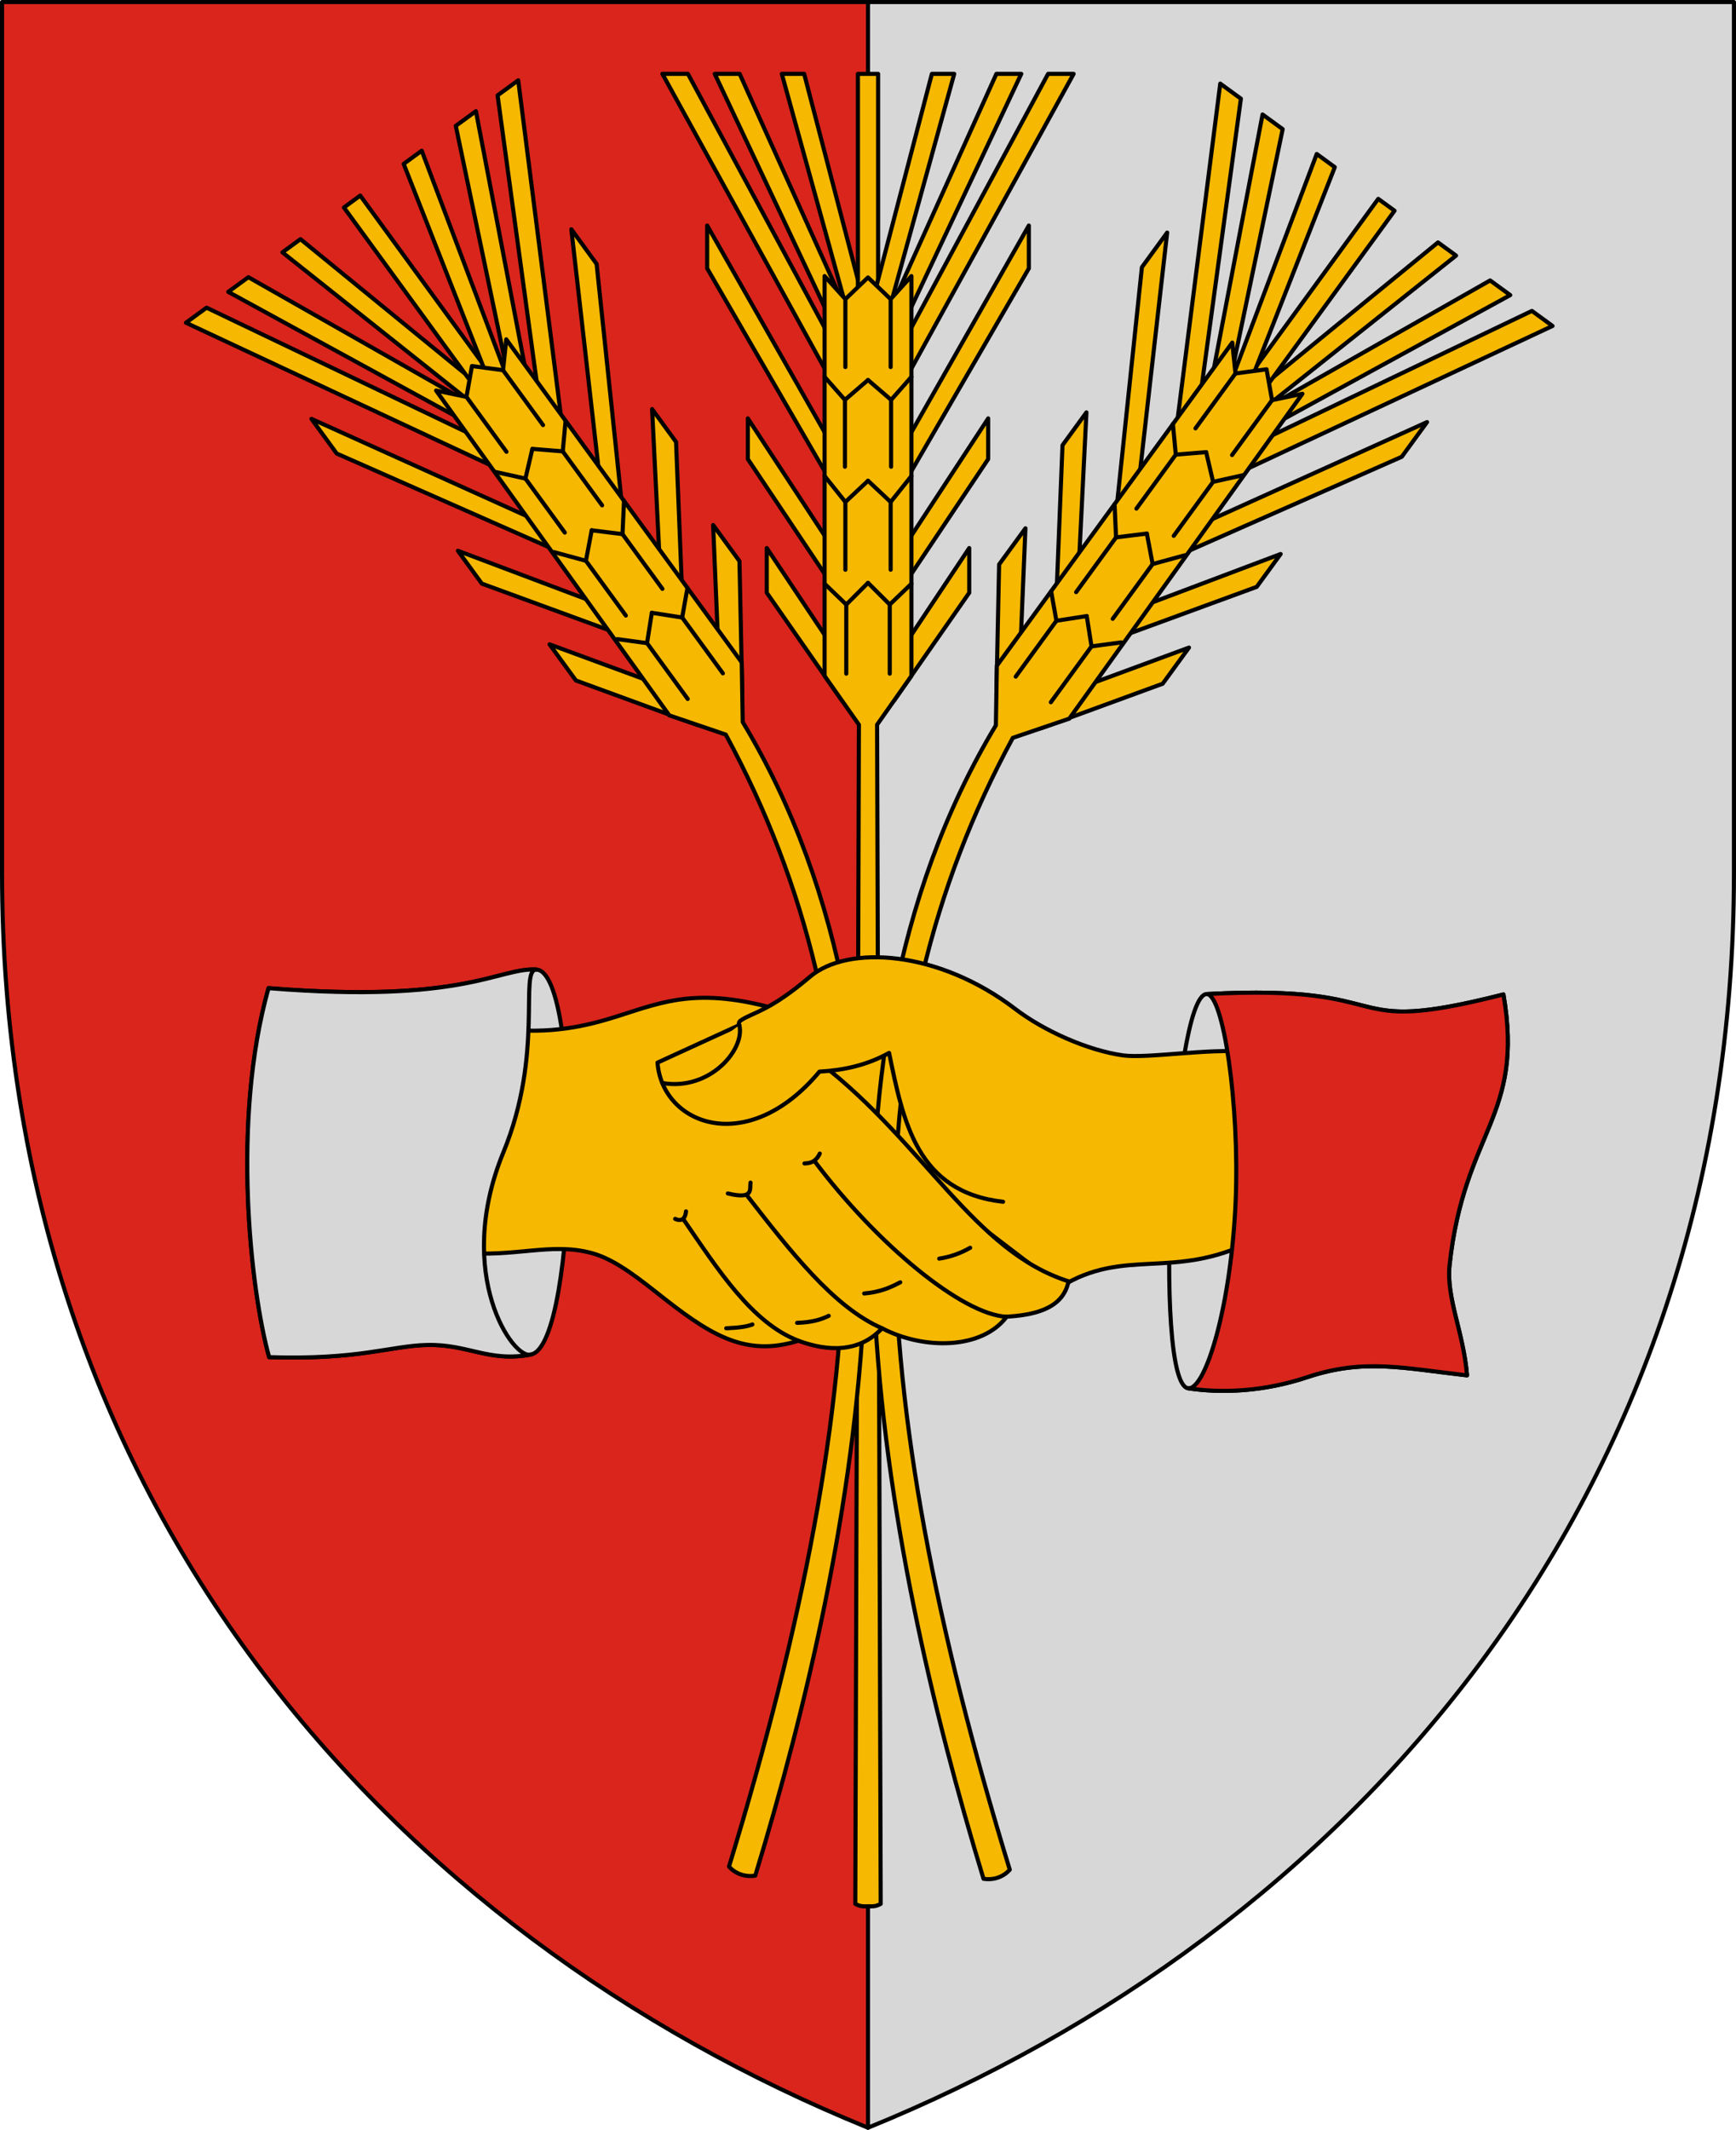 <?xml version="1.0" encoding="UTF-8" standalone="no"?>
<!-- Created with Inkscape (http://www.inkscape.org/) -->

<svg
   xmlns:dc="http://purl.org/dc/elements/1.1/"
   xmlns:cc="http://creativecommons.org/ns#"
   xmlns:rdf="http://www.w3.org/1999/02/22-rdf-syntax-ns#"
   xmlns:svg="http://www.w3.org/2000/svg"
   xmlns="http://www.w3.org/2000/svg"
   xmlns:sodipodi="http://sodipodi.sourceforge.net/DTD/sodipodi-0.dtd"
   xmlns:inkscape="http://www.inkscape.org/namespaces/inkscape"
   sodipodi:docname="HUN Jákó COA.svg"
   inkscape:version="0.92.4 (5da689c313, 2019-01-14)"
   id="svg8"
   version="1.1"
   viewBox="0 0 169.528 207.889"
   height="207.889mm"
   width="169.528mm">
  <defs
     id="defs2">
    <clipPath
       clipPathUnits="userSpaceOnUse"
       id="clipPath986">
      <path
         id="path988"
         d="m 810.599,1179.102 c 11.84,44.333 49.918,86.163 80.726,98.501 30.809,-12.337 68.887,-54.168 80.727,-98.501 z"
         style="opacity:1;vector-effect:none;fill:none;fill-opacity:1;fill-rule:evenodd;stroke:#000000;stroke-width:0.3;stroke-linecap:round;stroke-linejoin:round;stroke-miterlimit:4;stroke-dasharray:none;stroke-dashoffset:0;stroke-opacity:1"
         inkscape:connector-curvature="0" />
    </clipPath>
  </defs>
  <sodipodi:namedview
     id="base"
     pagecolor="#ffffff"
     bordercolor="#666666"
     borderopacity="1.0"
     inkscape:pageopacity="0.0"
     inkscape:pageshadow="2"
     inkscape:zoom="0.37500001"
     inkscape:cx="388.91348"
     inkscape:cy="369.06331"
     inkscape:document-units="mm"
     inkscape:current-layer="layer2"
     showgrid="false"
     showborder="false"
     showguides="true"
     inkscape:guide-bbox="true"
     inkscape:snap-bbox="true"
     inkscape:bbox-paths="true"
     inkscape:bbox-nodes="true"
     inkscape:snap-bbox-edge-midpoints="true"
     inkscape:snap-bbox-midpoints="true"
     inkscape:snap-intersection-paths="true"
     inkscape:object-paths="true"
     inkscape:snap-smooth-nodes="true"
     inkscape:snap-midpoints="true"
     inkscape:snap-object-midpoints="true"
     inkscape:snap-center="true"
     inkscape:lockguides="false"
     inkscape:window-width="1850"
     inkscape:window-height="1016"
     inkscape:window-x="70"
     inkscape:window-y="27"
     inkscape:window-maximized="1"
     inkscape:snap-global="false"
     inkscape:snap-to-guides="true"
     inkscape:snap-nodes="true"
     fit-margin-top="0"
     fit-margin-left="0"
     fit-margin-right="0"
     fit-margin-bottom="0"
     inkscape:snap-others="true" />
  <g
     inkscape:groupmode="layer"
     id="layer2"
     inkscape:label="RASZTER"
     transform="translate(-1113.47,-1266.938)" />
  <g
     inkscape:label="Layer 1"
     inkscape:groupmode="layer"
     id="layer1"
     transform="translate(-1113.47,-1266.938)">
    <rect
       style="opacity:1;vector-effect:none;fill:none;fill-opacity:1;fill-rule:evenodd;stroke:#ff00ff;stroke-width:0.2;stroke-linecap:round;stroke-linejoin:round;stroke-miterlimit:4;stroke-dasharray:none;stroke-dashoffset:0;stroke-opacity:1"
       id="rect2055"
       width="2.245"
       height="0.374"
       x="146.326"
       y="434.303" />
    <path
       cx="973.754"
       cy="842.784"
       r="1.848"
       id="path869"
       style="opacity:1;vector-effect:none;fill:none;fill-opacity:1;fill-rule:evenodd;stroke:#ff00ff;stroke-width:0.2;stroke-linecap:round;stroke-linejoin:round;stroke-miterlimit:4;stroke-dasharray:none;stroke-dashoffset:0;stroke-opacity:1"
       d=""
       inkscape:connector-curvature="0" />
    <g
       id="g1135"
       transform="matrix(-1,0,0,1,1962.732,0)" />
    <rect
       rx="0"
       ry="0"
       y="1160.504"
       x="-1176.092"
       height="55.033"
       width="122.943"
       id="rect1642"
       style="opacity:1;vector-effect:none;fill:none;fill-opacity:1;fill-rule:evenodd;stroke:none;stroke-width:0.2;stroke-linecap:round;stroke-linejoin:round;stroke-miterlimit:4;stroke-dasharray:none;stroke-dashoffset:0;stroke-opacity:1"
       transform="rotate(-90)" />
    <g
       id="g1427">
      <path
         inkscape:transform-center-y="115.00541"
         inkscape:transform-center-x="42.282002"
         sodipodi:nodetypes="ccsc"
         inkscape:connector-curvature="0"
         id="path1046"
         d="m 1198.234,1267.138 h -84.564 v 85.02 c 0,61.632 38.197,103.607 84.564,122.468"
         style="opacity:1;vector-effect:none;fill:#da251c;fill-opacity:1;stroke:#000000;stroke-width:0.4;stroke-linecap:round;stroke-linejoin:round;stroke-miterlimit:4;stroke-dasharray:none;stroke-dashoffset:0;stroke-opacity:1" />
      <path
         style="opacity:1;vector-effect:none;fill:#d7d7d7;fill-opacity:1;stroke:#000000;stroke-width:0.4;stroke-linecap:round;stroke-linejoin:round;stroke-miterlimit:4;stroke-dasharray:none;stroke-dashoffset:0;stroke-opacity:1"
         d="m 1198.234,1267.138 h 84.564 v 85.02 c 0,61.632 -38.197,103.607 -84.564,122.468 z"
         id="path1048"
         inkscape:connector-curvature="0"
         sodipodi:nodetypes="ccscc"
         inkscape:transform-center-x="-42.281993"
         inkscape:transform-center-y="115.00541" />
      <g
         transform="translate(-291.042)"
         id="g1136">
        <path
           style="opacity:1;vector-effect:none;fill:#f6b801;fill-opacity:1;stroke:#000000;stroke-width:0.4;stroke-linecap:round;stroke-linejoin:round;stroke-miterlimit:4;stroke-dasharray:none;stroke-dashoffset:0;stroke-opacity:1"
           d="m 1485.972,1298.889 -11.662,-24.742 h 2.432 l 10.602,23.505 -6.486,-23.505 h 2.183 l 5.8,22.196"
           id="path1076"
           inkscape:connector-curvature="0"
           sodipodi:nodetypes="ccccccc"
           inkscape:transform-center-x="7.7017568"
           inkscape:transform-center-y="19.410467" />
        <path
           style="opacity:1;vector-effect:none;fill:#f6b801;fill-opacity:1;stroke:#000000;stroke-width:0.4;stroke-linecap:round;stroke-linejoin:round;stroke-miterlimit:4;stroke-dasharray:none;stroke-dashoffset:0;stroke-opacity:1"
           d="m 1485.598,1303.93 -16.401,-29.783 h 2.494 l 14.281,26.499"
           id="path1072"
           inkscape:connector-curvature="0"
           sodipodi:nodetypes="cccc"
           inkscape:transform-center-x="11.692957"
           inkscape:transform-center-y="21.930817" />
        <path
           style="opacity:1;vector-effect:none;fill:#f6b801;fill-opacity:1;stroke:#000000;stroke-width:0.4;stroke-linecap:round;stroke-linejoin:round;stroke-miterlimit:4;stroke-dasharray:none;stroke-dashoffset:0;stroke-opacity:1"
           d="m 1485.567,1323.742 -8.026,-11.994 v -3.969 l 7.805,11.906"
           id="path1068"
           inkscape:connector-curvature="0"
           sodipodi:nodetypes="cccc"
           inkscape:transform-center-x="7.7232568"
           inkscape:transform-center-y="48.652065" />
        <path
           style="opacity:1;vector-effect:none;fill:#f6b801;fill-opacity:1;stroke:#000000;stroke-width:0.4;stroke-linecap:round;stroke-linejoin:round;stroke-miterlimit:4;stroke-dasharray:none;stroke-dashoffset:0;stroke-opacity:1"
           d="m 1485.787,1314.217 -12.215,-21.078 v -4.189 l 12.127,21.343"
           id="path1070"
           inkscape:connector-curvature="0"
           sodipodi:nodetypes="cccc"
           inkscape:transform-center-x="9.5974067"
           inkscape:transform-center-y="34.474816" />
        <path
           style="opacity:1;vector-effect:none;fill:#f6b801;fill-opacity:1;fill-rule:evenodd;stroke:#000000;stroke-width:0.4;stroke-linecap:round;stroke-linejoin:round;stroke-miterlimit:4;stroke-dasharray:none;stroke-dashoffset:0;stroke-opacity:1"
           d="m 1488.291,1274.148 h 1.972 v 25.396 h -1.972 z"
           id="rect1078"
           inkscape:connector-curvature="0"
           sodipodi:nodetypes="ccccc" />
        <path
           style="opacity:1;vector-effect:none;fill:#f6b801;fill-opacity:1;stroke:#000000;stroke-width:0.4;stroke-linecap:round;stroke-linejoin:round;stroke-miterlimit:4;stroke-dasharray:none;stroke-dashoffset:0;stroke-opacity:1"
           d="M 1486.713,1335.295 1479.393,1324.8 v -4.366 l 6.791,10.187"
           id="path1081"
           inkscape:connector-curvature="0"
           sodipodi:nodetypes="cccc"
           inkscape:transform-center-x="6.2239569"
           inkscape:transform-center-y="60.756714" />
        <path
           inkscape:transform-center-y="48.652065"
           inkscape:transform-center-x="-7.7232422"
           sodipodi:nodetypes="cccc"
           inkscape:connector-curvature="0"
           id="path1097"
           d="m 1492.987,1323.742 8.026,-11.994 v -3.969 l -7.805,11.906"
           style="opacity:1;vector-effect:none;fill:#f6b801;fill-opacity:1;stroke:#000000;stroke-width:0.4;stroke-linecap:round;stroke-linejoin:round;stroke-miterlimit:4;stroke-dasharray:none;stroke-dashoffset:0;stroke-opacity:1" />
        <path
           inkscape:transform-center-y="34.474816"
           inkscape:transform-center-x="-9.5973921"
           sodipodi:nodetypes="cccc"
           inkscape:connector-curvature="0"
           id="path1099"
           d="m 1492.767,1314.217 12.215,-21.078 v -4.189 l -12.127,21.343"
           style="opacity:1;vector-effect:none;fill:#f6b801;fill-opacity:1;stroke:#000000;stroke-width:0.4;stroke-linecap:round;stroke-linejoin:round;stroke-miterlimit:4;stroke-dasharray:none;stroke-dashoffset:0;stroke-opacity:1" />
        <path
           inkscape:transform-center-y="21.930817"
           inkscape:transform-center-x="-11.692942"
           sodipodi:nodetypes="cccc"
           inkscape:connector-curvature="0"
           id="path1101"
           d="m 1492.956,1303.93 16.401,-29.783 h -2.494 l -14.281,26.499"
           style="opacity:1;vector-effect:none;fill:#f6b801;fill-opacity:1;stroke:#000000;stroke-width:0.4;stroke-linecap:round;stroke-linejoin:round;stroke-miterlimit:4;stroke-dasharray:none;stroke-dashoffset:0;stroke-opacity:1" />
        <path
           inkscape:transform-center-y="19.410467"
           inkscape:transform-center-x="-7.7017422"
           sodipodi:nodetypes="ccccccc"
           inkscape:connector-curvature="0"
           id="path1105"
           d="m 1492.582,1298.889 11.662,-24.742 h -2.432 l -10.602,23.505 6.486,-23.505 h -2.183 l -5.8,22.196"
           style="opacity:1;vector-effect:none;fill:#f6b801;fill-opacity:1;stroke:#000000;stroke-width:0.4;stroke-linecap:round;stroke-linejoin:round;stroke-miterlimit:4;stroke-dasharray:none;stroke-dashoffset:0;stroke-opacity:1" />
        <path
           inkscape:transform-center-y="60.756714"
           inkscape:transform-center-x="-6.2239423"
           sodipodi:nodetypes="cccc"
           inkscape:connector-curvature="0"
           id="path1107"
           d="m 1491.841,1335.295 7.32,-10.495 v -4.366 l -6.791,10.187"
           style="opacity:1;vector-effect:none;fill:#f6b801;fill-opacity:1;stroke:#000000;stroke-width:0.4;stroke-linecap:round;stroke-linejoin:round;stroke-miterlimit:4;stroke-dasharray:none;stroke-dashoffset:0;stroke-opacity:1" />
        <path
           style="opacity:1;vector-effect:none;fill:#f6b801;fill-opacity:1;stroke:#000000;stroke-width:0.4;stroke-linecap:round;stroke-linejoin:round;stroke-miterlimit:4;stroke-dasharray:none;stroke-dashoffset:0;stroke-opacity:1"
           d="m 1487.066,1296.137 -2.029,-2.249 v 39.026 l 3.351,4.763 -0.353,115.094 c 0.481,0.291 0.871,0.241 1.241,0.241 0.37,0 0.76,0.05 1.241,-0.241 l -0.353,-115.094 3.351,-4.763 v -39.026 l -2.029,2.249 -2.211,-2.117 z"
           id="path1050"
           inkscape:connector-curvature="0"
           sodipodi:nodetypes="ccccccccccccc"
           inkscape:transform-center-x="2.1197572"
           inkscape:transform-center-y="106.3432" />
        <path
           style="opacity:1;vector-effect:none;fill:#f6b801;fill-opacity:1;stroke:#000000;stroke-width:0.4;stroke-linecap:round;stroke-linejoin:round;stroke-miterlimit:4;stroke-dasharray:none;stroke-dashoffset:0;stroke-opacity:1"
           d="m 1485.037,1303.722 1.984,2.249 2.255,-1.94"
           id="path1052"
           inkscape:connector-curvature="0"
           sodipodi:nodetypes="ccc"
           inkscape:transform-center-x="2.1197572"
           inkscape:transform-center-y="37.738016" />
        <path
           style="opacity:1;vector-effect:none;fill:#f6b801;fill-opacity:1;stroke:#000000;stroke-width:0.4;stroke-linecap:round;stroke-linejoin:round;stroke-miterlimit:4;stroke-dasharray:none;stroke-dashoffset:0;stroke-opacity:1"
           d="m 1485.037,1313.401 2.029,2.536 2.211,-2.073"
           id="path1054"
           inkscape:connector-curvature="0"
           inkscape:transform-center-x="2.1197572"
           inkscape:transform-center-y="47.560665" />
        <path
           style="opacity:1;vector-effect:none;fill:#f6b801;fill-opacity:1;stroke:#000000;stroke-width:0.4;stroke-linecap:round;stroke-linejoin:round;stroke-miterlimit:4;stroke-dasharray:none;stroke-dashoffset:0;stroke-opacity:1"
           d="m 1485.037,1323.918 2.117,2.029 2.123,-2.117"
           id="path1056"
           inkscape:connector-curvature="0"
           inkscape:transform-center-x="2.1197572"
           inkscape:transform-center-y="57.780214" />
        <path
           style="opacity:1;vector-effect:none;fill:#f6b801;fill-opacity:1;stroke:#000000;stroke-width:0.4;stroke-linecap:round;stroke-linejoin:round;stroke-miterlimit:4;stroke-dasharray:none;stroke-dashoffset:0;stroke-opacity:1"
           d="m 1487.154,1325.947 v 6.747"
           id="path1058"
           inkscape:connector-curvature="0"
           inkscape:transform-center-x="2.1229572"
           inkscape:transform-center-y="62.211964" />
        <path
           style="opacity:1;vector-effect:none;fill:#f6b801;fill-opacity:1;stroke:#000000;stroke-width:0.4;stroke-linecap:round;stroke-linejoin:round;stroke-miterlimit:4;stroke-dasharray:none;stroke-dashoffset:0;stroke-opacity:1"
           d="m 1487.066,1315.937 v 6.615"
           id="path1060"
           inkscape:connector-curvature="0"
           inkscape:transform-center-x="2.2110571"
           inkscape:transform-center-y="52.135765" />
        <path
           style="opacity:1;vector-effect:none;fill:#f6b801;fill-opacity:1;stroke:#000000;stroke-width:0.4;stroke-linecap:round;stroke-linejoin:round;stroke-miterlimit:4;stroke-dasharray:none;stroke-dashoffset:0;stroke-opacity:1"
           d="m 1487.022,1305.97 v 6.526"
           id="path1062"
           inkscape:connector-curvature="0"
           inkscape:transform-center-x="2.2551571"
           inkscape:transform-center-y="42.125665" />
        <path
           style="opacity:1;vector-effect:none;fill:#f6b801;fill-opacity:1;stroke:#000000;stroke-width:0.4;stroke-linecap:round;stroke-linejoin:round;stroke-miterlimit:4;stroke-dasharray:none;stroke-dashoffset:0;stroke-opacity:1"
           d="m 1487.066,1296.137 v 6.63"
           id="path1074"
           inkscape:connector-curvature="0"
           inkscape:transform-center-x="2.2110571"
           inkscape:transform-center-y="32.343766" />
        <path
           inkscape:transform-center-y="37.738016"
           inkscape:transform-center-x="-2.1197426"
           sodipodi:nodetypes="ccc"
           inkscape:connector-curvature="0"
           id="path1085"
           d="m 1493.517,1303.722 -1.984,2.249 -2.255,-1.94"
           style="opacity:1;vector-effect:none;fill:#f6b801;fill-opacity:1;stroke:#000000;stroke-width:0.4;stroke-linecap:round;stroke-linejoin:round;stroke-miterlimit:4;stroke-dasharray:none;stroke-dashoffset:0;stroke-opacity:1" />
        <path
           inkscape:transform-center-y="47.560665"
           inkscape:transform-center-x="-2.1197426"
           inkscape:connector-curvature="0"
           id="path1087"
           d="m 1493.517,1313.401 -2.029,2.536 -2.211,-2.073"
           style="opacity:1;vector-effect:none;fill:#f6b801;fill-opacity:1;stroke:#000000;stroke-width:0.4;stroke-linecap:round;stroke-linejoin:round;stroke-miterlimit:4;stroke-dasharray:none;stroke-dashoffset:0;stroke-opacity:1" />
        <path
           inkscape:transform-center-y="57.780214"
           inkscape:transform-center-x="-2.1197426"
           inkscape:connector-curvature="0"
           id="path1089"
           d="m 1493.517,1323.918 -2.117,2.029 -2.123,-2.117"
           style="opacity:1;vector-effect:none;fill:#f6b801;fill-opacity:1;stroke:#000000;stroke-width:0.4;stroke-linecap:round;stroke-linejoin:round;stroke-miterlimit:4;stroke-dasharray:none;stroke-dashoffset:0;stroke-opacity:1" />
        <path
           inkscape:transform-center-y="62.211964"
           inkscape:transform-center-x="-2.1229426"
           inkscape:connector-curvature="0"
           id="path1091"
           d="m 1491.4,1325.947 v 6.747"
           style="opacity:1;vector-effect:none;fill:#f6b801;fill-opacity:1;stroke:#000000;stroke-width:0.4;stroke-linecap:round;stroke-linejoin:round;stroke-miterlimit:4;stroke-dasharray:none;stroke-dashoffset:0;stroke-opacity:1" />
        <path
           inkscape:transform-center-y="52.135765"
           inkscape:transform-center-x="-2.2110425"
           inkscape:connector-curvature="0"
           id="path1093"
           d="m 1491.488,1315.937 v 6.615"
           style="opacity:1;vector-effect:none;fill:#f6b801;fill-opacity:1;stroke:#000000;stroke-width:0.4;stroke-linecap:round;stroke-linejoin:round;stroke-miterlimit:4;stroke-dasharray:none;stroke-dashoffset:0;stroke-opacity:1" />
        <path
           inkscape:transform-center-y="42.125665"
           inkscape:transform-center-x="-2.2551425"
           inkscape:connector-curvature="0"
           id="path1095"
           d="m 1491.532,1305.97 v 6.526"
           style="opacity:1;vector-effect:none;fill:#f6b801;fill-opacity:1;stroke:#000000;stroke-width:0.4;stroke-linecap:round;stroke-linejoin:round;stroke-miterlimit:4;stroke-dasharray:none;stroke-dashoffset:0;stroke-opacity:1" />
        <path
           inkscape:transform-center-y="32.343766"
           inkscape:transform-center-x="-2.2110425"
           inkscape:connector-curvature="0"
           id="path1103"
           d="m 1491.488,1296.137 v 6.63"
           style="opacity:1;vector-effect:none;fill:#f6b801;fill-opacity:1;stroke:#000000;stroke-width:0.4;stroke-linecap:round;stroke-linejoin:round;stroke-miterlimit:4;stroke-dasharray:none;stroke-dashoffset:0;stroke-opacity:1" />
      </g>
      <g
         inkscape:transform-center-y="-123.22901"
         inkscape:transform-center-x="33.399156"
         transform="rotate(-36.1,1337.685,1804.222)"
         id="g1190">
        <path
           inkscape:transform-center-y="19.410467"
           inkscape:transform-center-x="7.7017568"
           sodipodi:nodetypes="ccccccc"
           inkscape:connector-curvature="0"
           id="path1138"
           d="m 1485.972,1298.889 -11.662,-24.742 h 2.432 l 10.602,23.505 -6.486,-23.505 h 2.183 l 5.8,22.196"
           style="opacity:1;vector-effect:none;fill:#f6b801;fill-opacity:1;stroke:#000000;stroke-width:0.4;stroke-linecap:round;stroke-linejoin:round;stroke-miterlimit:4;stroke-dasharray:none;stroke-dashoffset:0;stroke-opacity:1" />
        <path
           inkscape:transform-center-y="21.930817"
           inkscape:transform-center-x="11.692957"
           sodipodi:nodetypes="cccc"
           inkscape:connector-curvature="0"
           id="path1140"
           d="m 1485.598,1303.93 -16.401,-29.783 h 2.494 l 14.281,26.499"
           style="opacity:1;vector-effect:none;fill:#f6b801;fill-opacity:1;stroke:#000000;stroke-width:0.4;stroke-linecap:round;stroke-linejoin:round;stroke-miterlimit:4;stroke-dasharray:none;stroke-dashoffset:0;stroke-opacity:1" />
        <path
           inkscape:transform-center-y="48.652065"
           inkscape:transform-center-x="7.7232568"
           sodipodi:nodetypes="cccc"
           inkscape:connector-curvature="0"
           id="path1142"
           d="m 1485.567,1323.742 -8.026,-11.994 v -3.969 l 7.805,11.906"
           style="opacity:1;vector-effect:none;fill:#f6b801;fill-opacity:1;stroke:#000000;stroke-width:0.4;stroke-linecap:round;stroke-linejoin:round;stroke-miterlimit:4;stroke-dasharray:none;stroke-dashoffset:0;stroke-opacity:1" />
        <path
           inkscape:transform-center-y="34.474816"
           inkscape:transform-center-x="9.5974067"
           sodipodi:nodetypes="cccc"
           inkscape:connector-curvature="0"
           id="path1144"
           d="m 1485.787,1314.217 -12.215,-21.078 v -4.189 l 12.127,21.343"
           style="opacity:1;vector-effect:none;fill:#f6b801;fill-opacity:1;stroke:#000000;stroke-width:0.4;stroke-linecap:round;stroke-linejoin:round;stroke-miterlimit:4;stroke-dasharray:none;stroke-dashoffset:0;stroke-opacity:1" />
        <path
           sodipodi:nodetypes="ccccc"
           inkscape:connector-curvature="0"
           id="path1146"
           d="m 1488.291,1274.148 h 1.972 v 25.396 h -1.972 z"
           style="opacity:1;vector-effect:none;fill:#f6b801;fill-opacity:1;fill-rule:evenodd;stroke:#000000;stroke-width:0.4;stroke-linecap:round;stroke-linejoin:round;stroke-miterlimit:4;stroke-dasharray:none;stroke-dashoffset:0;stroke-opacity:1" />
        <path
           inkscape:transform-center-y="60.756714"
           inkscape:transform-center-x="6.2239569"
           sodipodi:nodetypes="cccc"
           inkscape:connector-curvature="0"
           id="path1148"
           d="M 1486.431,1335.308 1479.393,1324.8 v -4.366 l 6.791,10.187"
           style="opacity:1;vector-effect:none;fill:#f6b801;fill-opacity:1;stroke:#000000;stroke-width:0.4;stroke-linecap:round;stroke-linejoin:round;stroke-miterlimit:4;stroke-dasharray:none;stroke-dashoffset:0;stroke-opacity:1" />
        <path
           style="opacity:1;vector-effect:none;fill:#f6b801;fill-opacity:1;stroke:#000000;stroke-width:0.4;stroke-linecap:round;stroke-linejoin:round;stroke-miterlimit:4;stroke-dasharray:none;stroke-dashoffset:0;stroke-opacity:1"
           d="m 1492.987,1323.742 8.026,-11.994 v -3.969 l -7.805,11.906"
           id="path1150"
           inkscape:connector-curvature="0"
           sodipodi:nodetypes="cccc"
           inkscape:transform-center-x="-7.7232422"
           inkscape:transform-center-y="48.652065" />
        <path
           style="opacity:1;vector-effect:none;fill:#f6b801;fill-opacity:1;stroke:#000000;stroke-width:0.4;stroke-linecap:round;stroke-linejoin:round;stroke-miterlimit:4;stroke-dasharray:none;stroke-dashoffset:0;stroke-opacity:1"
           d="m 1492.767,1314.217 12.215,-21.078 v -4.189 l -12.127,21.343"
           id="path1152"
           inkscape:connector-curvature="0"
           sodipodi:nodetypes="cccc"
           inkscape:transform-center-x="-9.5973921"
           inkscape:transform-center-y="34.474816" />
        <path
           style="opacity:1;vector-effect:none;fill:#f6b801;fill-opacity:1;stroke:#000000;stroke-width:0.4;stroke-linecap:round;stroke-linejoin:round;stroke-miterlimit:4;stroke-dasharray:none;stroke-dashoffset:0;stroke-opacity:1"
           d="m 1492.956,1303.93 16.401,-29.783 h -2.494 l -14.281,26.499"
           id="path1154"
           inkscape:connector-curvature="0"
           sodipodi:nodetypes="cccc"
           inkscape:transform-center-x="-11.692942"
           inkscape:transform-center-y="21.930817" />
        <path
           style="opacity:1;vector-effect:none;fill:#f6b801;fill-opacity:1;stroke:#000000;stroke-width:0.4;stroke-linecap:round;stroke-linejoin:round;stroke-miterlimit:4;stroke-dasharray:none;stroke-dashoffset:0;stroke-opacity:1"
           d="m 1492.582,1298.889 11.662,-24.742 h -2.432 l -10.602,23.505 6.486,-23.505 h -2.183 l -5.8,22.196"
           id="path1156"
           inkscape:connector-curvature="0"
           sodipodi:nodetypes="ccccccc"
           inkscape:transform-center-x="-7.7017422"
           inkscape:transform-center-y="19.410467" />
        <path
           style="opacity:1;vector-effect:none;fill:#f6b801;fill-opacity:1;stroke:#000000;stroke-width:0.4;stroke-linecap:round;stroke-linejoin:round;stroke-miterlimit:4;stroke-dasharray:none;stroke-dashoffset:0;stroke-opacity:1"
           d="m 1491.841,1335.295 7.32,-10.495 v -4.366 l -6.791,10.187"
           id="path1158"
           inkscape:connector-curvature="0"
           sodipodi:nodetypes="cccc"
           inkscape:transform-center-x="-6.2239423"
           inkscape:transform-center-y="60.756714" />
        <path
           inkscape:transform-center-y="106.3432"
           inkscape:transform-center-x="2.1197572"
           sodipodi:nodetypes="cccccccccccc"
           inkscape:connector-curvature="0"
           id="path1160"
           d="m 1487.066,1296.137 -2.029,-2.249 -0.282,39.039 3.351,4.763 c -4.421,33.045 -25.135,59.653 -64.846,89.463 0.076,0.856 0.591,1.736 1.55,2.227 27.295,-20.543 61.961,-52.974 65.355,-91.703 l 3.351,-4.763 v -39.026 l -2.029,2.249 -2.211,-2.117 z"
           style="opacity:1;vector-effect:none;fill:#f6b801;fill-opacity:1;stroke:#000000;stroke-width:0.4;stroke-linecap:round;stroke-linejoin:round;stroke-miterlimit:4;stroke-dasharray:none;stroke-dashoffset:0;stroke-opacity:1" />
        <path
           inkscape:transform-center-y="37.738016"
           inkscape:transform-center-x="2.1197572"
           sodipodi:nodetypes="ccc"
           inkscape:connector-curvature="0"
           id="path1162"
           d="m 1485.037,1303.722 1.984,2.249 2.255,-1.94"
           style="opacity:1;vector-effect:none;fill:#f6b801;fill-opacity:1;stroke:#000000;stroke-width:0.4;stroke-linecap:round;stroke-linejoin:round;stroke-miterlimit:4;stroke-dasharray:none;stroke-dashoffset:0;stroke-opacity:1" />
        <path
           inkscape:transform-center-y="47.560665"
           inkscape:transform-center-x="2.1197572"
           inkscape:connector-curvature="0"
           id="path1164"
           d="m 1485.037,1313.401 2.029,2.536 2.211,-2.073"
           style="opacity:1;vector-effect:none;fill:#f6b801;fill-opacity:1;stroke:#000000;stroke-width:0.4;stroke-linecap:round;stroke-linejoin:round;stroke-miterlimit:4;stroke-dasharray:none;stroke-dashoffset:0;stroke-opacity:1" />
        <path
           inkscape:transform-center-y="57.780214"
           inkscape:transform-center-x="2.1197572"
           inkscape:connector-curvature="0"
           id="path1166"
           d="m 1485.037,1323.918 2.117,2.029 2.123,-2.117"
           style="opacity:1;vector-effect:none;fill:#f6b801;fill-opacity:1;stroke:#000000;stroke-width:0.4;stroke-linecap:round;stroke-linejoin:round;stroke-miterlimit:4;stroke-dasharray:none;stroke-dashoffset:0;stroke-opacity:1" />
        <path
           inkscape:transform-center-y="62.211964"
           inkscape:transform-center-x="2.1229572"
           inkscape:connector-curvature="0"
           id="path1168"
           d="m 1487.154,1325.947 v 6.747"
           style="opacity:1;vector-effect:none;fill:#f6b801;fill-opacity:1;stroke:#000000;stroke-width:0.4;stroke-linecap:round;stroke-linejoin:round;stroke-miterlimit:4;stroke-dasharray:none;stroke-dashoffset:0;stroke-opacity:1" />
        <path
           inkscape:transform-center-y="52.135765"
           inkscape:transform-center-x="2.2110571"
           inkscape:connector-curvature="0"
           id="path1170"
           d="m 1487.066,1315.937 v 6.615"
           style="opacity:1;vector-effect:none;fill:#f6b801;fill-opacity:1;stroke:#000000;stroke-width:0.4;stroke-linecap:round;stroke-linejoin:round;stroke-miterlimit:4;stroke-dasharray:none;stroke-dashoffset:0;stroke-opacity:1" />
        <path
           inkscape:transform-center-y="42.125665"
           inkscape:transform-center-x="2.2551571"
           inkscape:connector-curvature="0"
           id="path1172"
           d="m 1487.022,1305.97 v 6.526"
           style="opacity:1;vector-effect:none;fill:#f6b801;fill-opacity:1;stroke:#000000;stroke-width:0.4;stroke-linecap:round;stroke-linejoin:round;stroke-miterlimit:4;stroke-dasharray:none;stroke-dashoffset:0;stroke-opacity:1" />
        <path
           inkscape:transform-center-y="32.343766"
           inkscape:transform-center-x="2.2110571"
           inkscape:connector-curvature="0"
           id="path1174"
           d="m 1487.066,1296.137 v 6.63"
           style="opacity:1;vector-effect:none;fill:#f6b801;fill-opacity:1;stroke:#000000;stroke-width:0.4;stroke-linecap:round;stroke-linejoin:round;stroke-miterlimit:4;stroke-dasharray:none;stroke-dashoffset:0;stroke-opacity:1" />
        <path
           style="opacity:1;vector-effect:none;fill:#f6b801;fill-opacity:1;stroke:#000000;stroke-width:0.4;stroke-linecap:round;stroke-linejoin:round;stroke-miterlimit:4;stroke-dasharray:none;stroke-dashoffset:0;stroke-opacity:1"
           d="m 1493.517,1303.722 -1.984,2.249 -2.255,-1.94"
           id="path1176"
           inkscape:connector-curvature="0"
           sodipodi:nodetypes="ccc"
           inkscape:transform-center-x="-2.1197426"
           inkscape:transform-center-y="37.738016" />
        <path
           style="opacity:1;vector-effect:none;fill:#f6b801;fill-opacity:1;stroke:#000000;stroke-width:0.4;stroke-linecap:round;stroke-linejoin:round;stroke-miterlimit:4;stroke-dasharray:none;stroke-dashoffset:0;stroke-opacity:1"
           d="m 1493.517,1313.401 -2.029,2.536 -2.211,-2.073"
           id="path1178"
           inkscape:connector-curvature="0"
           inkscape:transform-center-x="-2.1197426"
           inkscape:transform-center-y="47.560665" />
        <path
           style="opacity:1;vector-effect:none;fill:#f6b801;fill-opacity:1;stroke:#000000;stroke-width:0.4;stroke-linecap:round;stroke-linejoin:round;stroke-miterlimit:4;stroke-dasharray:none;stroke-dashoffset:0;stroke-opacity:1"
           d="m 1493.517,1323.918 -2.117,2.029 -2.123,-2.117"
           id="path1180"
           inkscape:connector-curvature="0"
           inkscape:transform-center-x="-2.1197426"
           inkscape:transform-center-y="57.780214" />
        <path
           style="opacity:1;vector-effect:none;fill:#f6b801;fill-opacity:1;stroke:#000000;stroke-width:0.4;stroke-linecap:round;stroke-linejoin:round;stroke-miterlimit:4;stroke-dasharray:none;stroke-dashoffset:0;stroke-opacity:1"
           d="m 1491.4,1325.947 v 6.747"
           id="path1182"
           inkscape:connector-curvature="0"
           inkscape:transform-center-x="-2.1229426"
           inkscape:transform-center-y="62.211964" />
        <path
           style="opacity:1;vector-effect:none;fill:#f6b801;fill-opacity:1;stroke:#000000;stroke-width:0.4;stroke-linecap:round;stroke-linejoin:round;stroke-miterlimit:4;stroke-dasharray:none;stroke-dashoffset:0;stroke-opacity:1"
           d="m 1491.488,1315.937 v 6.615"
           id="path1184"
           inkscape:connector-curvature="0"
           inkscape:transform-center-x="-2.2110425"
           inkscape:transform-center-y="52.135765" />
        <path
           style="opacity:1;vector-effect:none;fill:#f6b801;fill-opacity:1;stroke:#000000;stroke-width:0.4;stroke-linecap:round;stroke-linejoin:round;stroke-miterlimit:4;stroke-dasharray:none;stroke-dashoffset:0;stroke-opacity:1"
           d="m 1491.532,1305.97 v 6.526"
           id="path1186"
           inkscape:connector-curvature="0"
           inkscape:transform-center-x="-2.2551425"
           inkscape:transform-center-y="42.125665" />
        <path
           style="opacity:1;vector-effect:none;fill:#f6b801;fill-opacity:1;stroke:#000000;stroke-width:0.4;stroke-linecap:round;stroke-linejoin:round;stroke-miterlimit:4;stroke-dasharray:none;stroke-dashoffset:0;stroke-opacity:1"
           d="m 1491.488,1296.137 v 6.63"
           id="path1188"
           inkscape:connector-curvature="0"
           inkscape:transform-center-x="-2.2110425"
           inkscape:transform-center-y="32.343766" />
      </g>
      <path
         style="opacity:1;vector-effect:none;fill:#d7d7d7;fill-opacity:1;stroke:#000000;stroke-width:0.4;stroke-linecap:round;stroke-linejoin:round;stroke-miterlimit:4;stroke-dasharray:none;stroke-dashoffset:0;stroke-opacity:1"
         d="m 1260.286,1364.007 c 2.062,11.954 -3.845,13.276 -5.261,26.424 -0.343,3.184 1.361,6.554 1.706,10.755 -6.23,-0.701 -10.066,-1.667 -15.582,0.172 -4.31,1.438 -8.396,1.579 -11.664,1.09 -3.486,-0.522 -1.532,-38.299 1.801,-38.478 19.624,-1.051 12.311,4.277 28.999,0.037 z"
         id="path1323"
         inkscape:connector-curvature="0"
         sodipodi:nodetypes="cscsssc" />
      <path
         sodipodi:nodetypes="ccccc"
         inkscape:connector-curvature="0"
         id="path1319"
         d="m 1235.777,1388.075 c -7.743,3.861 -12.471,0.569 -18.771,4.495 l -28.874,-22.014 14.094,-3.243 32.99,6.922"
         style="opacity:1;vector-effect:none;fill:#f6b801;fill-opacity:1;stroke:#000000;stroke-width:0.4;stroke-linecap:round;stroke-linejoin:round;stroke-miterlimit:4;stroke-dasharray:none;stroke-dashoffset:0;stroke-opacity:1" />
      <g
         id="g1244"
         transform="matrix(-0.808,-0.589,-0.589,0.808,3202.666,1134.601)"
         inkscape:transform-center-x="-33.399157"
         inkscape:transform-center-y="-123.22907">
        <path
           style="opacity:1;vector-effect:none;fill:#f6b801;fill-opacity:1;stroke:#000000;stroke-width:0.4;stroke-linecap:round;stroke-linejoin:round;stroke-miterlimit:4;stroke-dasharray:none;stroke-dashoffset:0;stroke-opacity:1"
           d="m 1485.972,1298.889 -11.662,-24.742 h 2.432 l 10.602,23.505 -6.486,-23.505 h 2.183 l 5.8,22.196"
           id="path1192"
           inkscape:connector-curvature="0"
           sodipodi:nodetypes="ccccccc"
           inkscape:transform-center-x="7.7017568"
           inkscape:transform-center-y="19.410467" />
        <path
           style="opacity:1;vector-effect:none;fill:#f6b801;fill-opacity:1;stroke:#000000;stroke-width:0.4;stroke-linecap:round;stroke-linejoin:round;stroke-miterlimit:4;stroke-dasharray:none;stroke-dashoffset:0;stroke-opacity:1"
           d="m 1485.598,1303.93 -16.401,-29.783 h 2.494 l 14.281,26.499"
           id="path1194"
           inkscape:connector-curvature="0"
           sodipodi:nodetypes="cccc"
           inkscape:transform-center-x="11.692957"
           inkscape:transform-center-y="21.930817" />
        <path
           style="opacity:1;vector-effect:none;fill:#f6b801;fill-opacity:1;stroke:#000000;stroke-width:0.4;stroke-linecap:round;stroke-linejoin:round;stroke-miterlimit:4;stroke-dasharray:none;stroke-dashoffset:0;stroke-opacity:1"
           d="m 1485.567,1323.742 -8.026,-11.994 v -3.969 l 7.805,11.906"
           id="path1196"
           inkscape:connector-curvature="0"
           sodipodi:nodetypes="cccc"
           inkscape:transform-center-x="7.7232568"
           inkscape:transform-center-y="48.652065" />
        <path
           style="opacity:1;vector-effect:none;fill:#f6b801;fill-opacity:1;stroke:#000000;stroke-width:0.4;stroke-linecap:round;stroke-linejoin:round;stroke-miterlimit:4;stroke-dasharray:none;stroke-dashoffset:0;stroke-opacity:1"
           d="m 1485.787,1314.217 -12.215,-21.078 v -4.189 l 12.127,21.343"
           id="path1198"
           inkscape:connector-curvature="0"
           sodipodi:nodetypes="cccc"
           inkscape:transform-center-x="9.5974067"
           inkscape:transform-center-y="34.474816" />
        <path
           style="opacity:1;vector-effect:none;fill:#f6b801;fill-opacity:1;fill-rule:evenodd;stroke:#000000;stroke-width:0.4;stroke-linecap:round;stroke-linejoin:round;stroke-miterlimit:4;stroke-dasharray:none;stroke-dashoffset:0;stroke-opacity:1"
           d="m 1488.291,1274.148 h 1.972 v 25.396 h -1.972 z"
           id="path1200"
           inkscape:connector-curvature="0"
           sodipodi:nodetypes="ccccc" />
        <path
           style="opacity:1;vector-effect:none;fill:#f6b801;fill-opacity:1;stroke:#000000;stroke-width:0.4;stroke-linecap:round;stroke-linejoin:round;stroke-miterlimit:4;stroke-dasharray:none;stroke-dashoffset:0;stroke-opacity:1"
           d="M 1486.431,1335.308 1479.393,1324.8 v -4.366 l 6.791,10.187"
           id="path1202"
           inkscape:connector-curvature="0"
           sodipodi:nodetypes="cccc"
           inkscape:transform-center-x="6.2239569"
           inkscape:transform-center-y="60.756714" />
        <path
           inkscape:transform-center-y="48.652065"
           inkscape:transform-center-x="-7.7232422"
           sodipodi:nodetypes="cccc"
           inkscape:connector-curvature="0"
           id="path1204"
           d="m 1492.987,1323.742 8.026,-11.994 v -3.969 l -7.805,11.906"
           style="opacity:1;vector-effect:none;fill:#f6b801;fill-opacity:1;stroke:#000000;stroke-width:0.4;stroke-linecap:round;stroke-linejoin:round;stroke-miterlimit:4;stroke-dasharray:none;stroke-dashoffset:0;stroke-opacity:1" />
        <path
           inkscape:transform-center-y="34.474816"
           inkscape:transform-center-x="-9.5973921"
           sodipodi:nodetypes="cccc"
           inkscape:connector-curvature="0"
           id="path1206"
           d="m 1492.767,1314.217 12.215,-21.078 v -4.189 l -12.127,21.343"
           style="opacity:1;vector-effect:none;fill:#f6b801;fill-opacity:1;stroke:#000000;stroke-width:0.4;stroke-linecap:round;stroke-linejoin:round;stroke-miterlimit:4;stroke-dasharray:none;stroke-dashoffset:0;stroke-opacity:1" />
        <path
           inkscape:transform-center-y="21.930817"
           inkscape:transform-center-x="-11.692942"
           sodipodi:nodetypes="cccc"
           inkscape:connector-curvature="0"
           id="path1208"
           d="m 1492.956,1303.93 16.401,-29.783 h -2.494 l -14.281,26.499"
           style="opacity:1;vector-effect:none;fill:#f6b801;fill-opacity:1;stroke:#000000;stroke-width:0.4;stroke-linecap:round;stroke-linejoin:round;stroke-miterlimit:4;stroke-dasharray:none;stroke-dashoffset:0;stroke-opacity:1" />
        <path
           inkscape:transform-center-y="19.410467"
           inkscape:transform-center-x="-7.7017422"
           sodipodi:nodetypes="ccccccc"
           inkscape:connector-curvature="0"
           id="path1210"
           d="m 1492.582,1298.889 11.662,-24.742 h -2.432 l -10.602,23.505 6.486,-23.505 h -2.183 l -5.8,22.196"
           style="opacity:1;vector-effect:none;fill:#f6b801;fill-opacity:1;stroke:#000000;stroke-width:0.4;stroke-linecap:round;stroke-linejoin:round;stroke-miterlimit:4;stroke-dasharray:none;stroke-dashoffset:0;stroke-opacity:1" />
        <path
           inkscape:transform-center-y="60.756714"
           inkscape:transform-center-x="-6.2239423"
           sodipodi:nodetypes="cccc"
           inkscape:connector-curvature="0"
           id="path1212"
           d="m 1491.841,1335.295 7.32,-10.495 v -4.366 l -6.791,10.187"
           style="opacity:1;vector-effect:none;fill:#f6b801;fill-opacity:1;stroke:#000000;stroke-width:0.4;stroke-linecap:round;stroke-linejoin:round;stroke-miterlimit:4;stroke-dasharray:none;stroke-dashoffset:0;stroke-opacity:1" />
        <path
           style="opacity:1;vector-effect:none;fill:#f6b801;fill-opacity:1;stroke:#000000;stroke-width:0.4;stroke-linecap:round;stroke-linejoin:round;stroke-miterlimit:4;stroke-dasharray:none;stroke-dashoffset:0;stroke-opacity:1"
           d="m 1487.066,1296.137 -2.029,-2.249 -0.282,39.039 3.351,4.763 c -4.421,33.045 -25.135,59.653 -64.846,89.463 0.076,0.856 0.591,1.736 1.55,2.227 27.295,-20.543 61.961,-52.974 65.355,-91.703 l 3.351,-4.763 v -39.026 l -2.029,2.249 -2.211,-2.117 z"
           id="path1214"
           inkscape:connector-curvature="0"
           sodipodi:nodetypes="cccccccccccc"
           inkscape:transform-center-x="2.1197572"
           inkscape:transform-center-y="106.3432" />
        <path
           style="opacity:1;vector-effect:none;fill:#f6b801;fill-opacity:1;stroke:#000000;stroke-width:0.4;stroke-linecap:round;stroke-linejoin:round;stroke-miterlimit:4;stroke-dasharray:none;stroke-dashoffset:0;stroke-opacity:1"
           d="m 1485.037,1303.722 1.984,2.249 2.255,-1.94"
           id="path1216"
           inkscape:connector-curvature="0"
           sodipodi:nodetypes="ccc"
           inkscape:transform-center-x="2.1197572"
           inkscape:transform-center-y="37.738016" />
        <path
           style="opacity:1;vector-effect:none;fill:#f6b801;fill-opacity:1;stroke:#000000;stroke-width:0.4;stroke-linecap:round;stroke-linejoin:round;stroke-miterlimit:4;stroke-dasharray:none;stroke-dashoffset:0;stroke-opacity:1"
           d="m 1485.037,1313.401 2.029,2.536 2.211,-2.073"
           id="path1218"
           inkscape:connector-curvature="0"
           inkscape:transform-center-x="2.1197572"
           inkscape:transform-center-y="47.560665" />
        <path
           style="opacity:1;vector-effect:none;fill:#f6b801;fill-opacity:1;stroke:#000000;stroke-width:0.4;stroke-linecap:round;stroke-linejoin:round;stroke-miterlimit:4;stroke-dasharray:none;stroke-dashoffset:0;stroke-opacity:1"
           d="m 1485.037,1323.918 2.117,2.029 2.123,-2.117"
           id="path1220"
           inkscape:connector-curvature="0"
           inkscape:transform-center-x="2.1197572"
           inkscape:transform-center-y="57.780214" />
        <path
           style="opacity:1;vector-effect:none;fill:#f6b801;fill-opacity:1;stroke:#000000;stroke-width:0.4;stroke-linecap:round;stroke-linejoin:round;stroke-miterlimit:4;stroke-dasharray:none;stroke-dashoffset:0;stroke-opacity:1"
           d="m 1487.154,1325.947 v 6.747"
           id="path1222"
           inkscape:connector-curvature="0"
           inkscape:transform-center-x="2.1229572"
           inkscape:transform-center-y="62.211964" />
        <path
           style="opacity:1;vector-effect:none;fill:#f6b801;fill-opacity:1;stroke:#000000;stroke-width:0.4;stroke-linecap:round;stroke-linejoin:round;stroke-miterlimit:4;stroke-dasharray:none;stroke-dashoffset:0;stroke-opacity:1"
           d="m 1487.066,1315.937 v 6.615"
           id="path1224"
           inkscape:connector-curvature="0"
           inkscape:transform-center-x="2.2110571"
           inkscape:transform-center-y="52.135765" />
        <path
           style="opacity:1;vector-effect:none;fill:#f6b801;fill-opacity:1;stroke:#000000;stroke-width:0.4;stroke-linecap:round;stroke-linejoin:round;stroke-miterlimit:4;stroke-dasharray:none;stroke-dashoffset:0;stroke-opacity:1"
           d="m 1487.022,1305.97 v 6.526"
           id="path1226"
           inkscape:connector-curvature="0"
           inkscape:transform-center-x="2.2551571"
           inkscape:transform-center-y="42.125665" />
        <path
           style="opacity:1;vector-effect:none;fill:#f6b801;fill-opacity:1;stroke:#000000;stroke-width:0.4;stroke-linecap:round;stroke-linejoin:round;stroke-miterlimit:4;stroke-dasharray:none;stroke-dashoffset:0;stroke-opacity:1"
           d="m 1487.066,1296.137 v 6.63"
           id="path1228"
           inkscape:connector-curvature="0"
           inkscape:transform-center-x="2.2110571"
           inkscape:transform-center-y="32.343766" />
        <path
           inkscape:transform-center-y="37.738016"
           inkscape:transform-center-x="-2.1197426"
           sodipodi:nodetypes="ccc"
           inkscape:connector-curvature="0"
           id="path1230"
           d="m 1493.517,1303.722 -1.984,2.249 -2.255,-1.94"
           style="opacity:1;vector-effect:none;fill:#f6b801;fill-opacity:1;stroke:#000000;stroke-width:0.4;stroke-linecap:round;stroke-linejoin:round;stroke-miterlimit:4;stroke-dasharray:none;stroke-dashoffset:0;stroke-opacity:1" />
        <path
           inkscape:transform-center-y="47.560665"
           inkscape:transform-center-x="-2.1197426"
           inkscape:connector-curvature="0"
           id="path1232"
           d="m 1493.517,1313.401 -2.029,2.536 -2.211,-2.073"
           style="opacity:1;vector-effect:none;fill:#f6b801;fill-opacity:1;stroke:#000000;stroke-width:0.4;stroke-linecap:round;stroke-linejoin:round;stroke-miterlimit:4;stroke-dasharray:none;stroke-dashoffset:0;stroke-opacity:1" />
        <path
           inkscape:transform-center-y="57.780214"
           inkscape:transform-center-x="-2.1197426"
           inkscape:connector-curvature="0"
           id="path1234"
           d="m 1493.517,1323.918 -2.117,2.029 -2.123,-2.117"
           style="opacity:1;vector-effect:none;fill:#f6b801;fill-opacity:1;stroke:#000000;stroke-width:0.4;stroke-linecap:round;stroke-linejoin:round;stroke-miterlimit:4;stroke-dasharray:none;stroke-dashoffset:0;stroke-opacity:1" />
        <path
           inkscape:transform-center-y="62.211964"
           inkscape:transform-center-x="-2.1229426"
           inkscape:connector-curvature="0"
           id="path1236"
           d="m 1491.4,1325.947 v 6.747"
           style="opacity:1;vector-effect:none;fill:#f6b801;fill-opacity:1;stroke:#000000;stroke-width:0.4;stroke-linecap:round;stroke-linejoin:round;stroke-miterlimit:4;stroke-dasharray:none;stroke-dashoffset:0;stroke-opacity:1" />
        <path
           inkscape:transform-center-y="52.135765"
           inkscape:transform-center-x="-2.2110425"
           inkscape:connector-curvature="0"
           id="path1238"
           d="m 1491.488,1315.937 v 6.615"
           style="opacity:1;vector-effect:none;fill:#f6b801;fill-opacity:1;stroke:#000000;stroke-width:0.4;stroke-linecap:round;stroke-linejoin:round;stroke-miterlimit:4;stroke-dasharray:none;stroke-dashoffset:0;stroke-opacity:1" />
        <path
           inkscape:transform-center-y="42.125665"
           inkscape:transform-center-x="-2.2551425"
           inkscape:connector-curvature="0"
           id="path1240"
           d="m 1491.532,1305.97 v 6.526"
           style="opacity:1;vector-effect:none;fill:#f6b801;fill-opacity:1;stroke:#000000;stroke-width:0.4;stroke-linecap:round;stroke-linejoin:round;stroke-miterlimit:4;stroke-dasharray:none;stroke-dashoffset:0;stroke-opacity:1" />
        <path
           inkscape:transform-center-y="32.343766"
           inkscape:transform-center-x="-2.2110425"
           inkscape:connector-curvature="0"
           id="path1242"
           d="m 1491.488,1296.137 v 6.63"
           style="opacity:1;vector-effect:none;fill:#f6b801;fill-opacity:1;stroke:#000000;stroke-width:0.4;stroke-linecap:round;stroke-linejoin:round;stroke-miterlimit:4;stroke-dasharray:none;stroke-dashoffset:0;stroke-opacity:1" />
      </g>
      <g
         transform="translate(-174.625)"
         id="g1313">
        <path
           sodipodi:nodetypes="ccsssc"
           inkscape:connector-curvature="0"
           id="path1270"
           d="m 1314.318,1363.392 c -3.646,12.924 -1.741,29.571 0.062,36.02 8.735,0.281 11.84,-1.1 15.39,-1.191 4.056,-0.104 6.056,1.719 10.187,0.926 4.644,-0.891 5.047,-37.314 0.529,-37.571 -3.702,-0.21 -6.95,3.362 -26.168,1.816 z"
           style="opacity:1;vector-effect:none;fill:#d7d7d7;fill-opacity:1;stroke:#000000;stroke-width:0.4;stroke-linecap:round;stroke-linejoin:round;stroke-miterlimit:4;stroke-dasharray:none;stroke-dashoffset:0;stroke-opacity:1" />
        <path
           style="opacity:1;vector-effect:none;fill:#f6b801;fill-opacity:1;stroke:#000000;stroke-width:0.4;stroke-linecap:round;stroke-linejoin:round;stroke-miterlimit:4;stroke-dasharray:none;stroke-dashoffset:0;stroke-opacity:1"
           d="m 1337.126,1367.374 c 4.7,0.526 8.112,-0.238 11.252,-1.236 4.656,-1.479 8.166,-2.998 16.625,-0.385 l 3.243,4.989 c 10.117,7.812 14.971,18.345 24.197,21.266 -0.566,2.838 -3.655,3.29 -6.049,3.461 -2.388,3.186 -8.048,3.26 -12.161,1.123 -2.673,2.887 -6.37,1.874 -8.17,1.216 -5.356,1.686 -8.875,-0.765 -13.913,-4.758 -2.571,-2.038 -4.445,-3.325 -6.369,-3.825 -3.952,-1.027 -7.414,0.467 -12.646,-0.023"
           id="path1246"
           inkscape:connector-curvature="0"
           sodipodi:nodetypes="csccccccssc" />
        <path
           style="opacity:1;vector-effect:none;fill:none;fill-opacity:1;stroke:#000000;stroke-width:0.4;stroke-linecap:round;stroke-linejoin:round;stroke-miterlimit:4;stroke-dasharray:none;stroke-dashoffset:0;stroke-opacity:1"
           d="m 1386.392,1395.469 c -4.322,-0.213 -12.619,-7.023 -18.771,-15.217"
           id="path1248"
           inkscape:connector-curvature="0"
           sodipodi:nodetypes="cc" />
        <path
           style="opacity:1;vector-effect:none;fill:none;fill-opacity:1;stroke:#000000;stroke-width:0.4;stroke-linecap:round;stroke-linejoin:round;stroke-miterlimit:4;stroke-dasharray:none;stroke-dashoffset:0;stroke-opacity:1"
           d="m 1374.232,1396.591 c -4.733,-2.05 -8.974,-7.548 -13.221,-13.003"
           id="path1250"
           inkscape:connector-curvature="0"
           sodipodi:nodetypes="cc" />
        <path
           style="opacity:1;vector-effect:none;fill:none;fill-opacity:1;stroke:#000000;stroke-width:0.4;stroke-linecap:round;stroke-linejoin:round;stroke-miterlimit:4;stroke-dasharray:none;stroke-dashoffset:0;stroke-opacity:1"
           d="m 1366.062,1397.807 c -4.521,-1.723 -7.832,-6.904 -11.225,-11.849 v 0"
           id="path1252"
           inkscape:connector-curvature="0"
           sodipodi:nodetypes="ccc" />
        <path
           style="opacity:1;vector-effect:none;fill:none;fill-opacity:1;stroke:#000000;stroke-width:0.4;stroke-linecap:round;stroke-linejoin:round;stroke-miterlimit:4;stroke-dasharray:none;stroke-dashoffset:0;stroke-opacity:1"
           d="m 1354.026,1385.912 c 0.782,0.358 1.019,-0.232 1.06,-0.733"
           id="path1254"
           inkscape:connector-curvature="0"
           sodipodi:nodetypes="cc" />
        <path
           style="opacity:1;vector-effect:none;fill:none;fill-opacity:1;stroke:#000000;stroke-width:0.4;stroke-linecap:round;stroke-linejoin:round;stroke-miterlimit:4;stroke-dasharray:none;stroke-dashoffset:0;stroke-opacity:1"
           d="m 1359.171,1383.433 c 2.564,0.616 2.119,-0.405 2.214,-1.06"
           id="path1256"
           inkscape:connector-curvature="0"
           sodipodi:nodetypes="cc" />
        <path
           style="opacity:1;vector-effect:none;fill:none;fill-opacity:1;stroke:#000000;stroke-width:0.4;stroke-linecap:round;stroke-linejoin:round;stroke-miterlimit:4;stroke-dasharray:none;stroke-dashoffset:0;stroke-opacity:1"
           d="m 1366.655,1380.502 c 0.581,-0.01 1.122,-0.173 1.497,-0.967"
           id="path1258"
           inkscape:connector-curvature="0"
           sodipodi:nodetypes="cc" />
        <path
           style="opacity:1;vector-effect:none;fill:none;fill-opacity:1;stroke:#000000;stroke-width:0.4;stroke-linecap:round;stroke-linejoin:round;stroke-miterlimit:4;stroke-dasharray:none;stroke-dashoffset:0;stroke-opacity:1"
           d="m 1359.015,1396.591 c 1.173,-0.045 2.049,-0.163 2.557,-0.374"
           id="path1260"
           inkscape:connector-curvature="0"
           sodipodi:nodetypes="cc" />
        <path
           style="opacity:1;vector-effect:none;fill:none;fill-opacity:1;stroke:#000000;stroke-width:0.4;stroke-linecap:round;stroke-linejoin:round;stroke-miterlimit:4;stroke-dasharray:none;stroke-dashoffset:0;stroke-opacity:1"
           d="m 1365.937,1396.061 c 1.405,-0.041 2.344,-0.314 3.087,-0.686"
           id="path1262"
           inkscape:connector-curvature="0"
           sodipodi:nodetypes="cc" />
        <path
           style="opacity:1;vector-effect:none;fill:none;fill-opacity:1;stroke:#000000;stroke-width:0.4;stroke-linecap:round;stroke-linejoin:round;stroke-miterlimit:4;stroke-dasharray:none;stroke-dashoffset:0;stroke-opacity:1"
           d="m 1372.486,1393.193 c 1.471,-0.117 2.547,-0.562 3.523,-1.091"
           id="path1264"
           inkscape:connector-curvature="0"
           sodipodi:nodetypes="cc" />
        <path
           style="opacity:1;vector-effect:none;fill:none;fill-opacity:1;stroke:#000000;stroke-width:0.4;stroke-linecap:round;stroke-linejoin:round;stroke-miterlimit:4;stroke-dasharray:none;stroke-dashoffset:0;stroke-opacity:1"
           d="m 1379.813,1389.794 c 1.139,-0.178 2.134,-0.549 3.025,-1.06"
           id="path1266"
           inkscape:connector-curvature="0"
           sodipodi:nodetypes="cc" />
        <path
           style="opacity:1;vector-effect:none;fill:#d7d7d7;fill-opacity:1;stroke:#000000;stroke-width:0.4;stroke-linecap:round;stroke-linejoin:round;stroke-miterlimit:4;stroke-dasharray:none;stroke-dashoffset:0;stroke-opacity:1"
           d="m 1314.318,1363.392 c -3.646,12.924 -1.741,29.571 0.062,36.02 8.735,0.281 11.84,-1.1 15.39,-1.191 4.056,-0.104 6.056,1.719 10.187,0.926 -1.696,0.644 -7.591,-7.845 -2.704,-19.732 4.009,-9.75 1.497,-17.859 3.233,-17.839 -3.702,-0.21 -6.95,3.362 -26.168,1.816 z"
           id="path1268"
           inkscape:connector-curvature="0"
           sodipodi:nodetypes="ccscsccc" />
      </g>
      <path
         sodipodi:nodetypes="cccccsssscc"
         inkscape:connector-curvature="0"
         id="path1315"
         d="m 1211.424,1384.244 c -8.435,-0.954 -9.747,-7.838 -11.132,-14.531 -2.173,1.21 -4.457,1.694 -6.796,1.825 -7.046,8.42 -15.357,5.181 -15.818,-0.877 l 7.989,-3.661 c 0,0 -0.161,-0.257 0.156,-0.468 1.179,-0.784 2.746,-0.858 6.735,-4.246 3.71,-3.151 12.552,-2.599 20.062,3.14 2.76,2.109 7.025,4.037 10.514,4.527 2.332,0.328 8.578,-0.713 11.925,-0.334 l 3.305,17.119"
         style="opacity:1;vector-effect:none;fill:#f6b801;fill-opacity:1;stroke:#000000;stroke-width:0.4;stroke-linecap:round;stroke-linejoin:round;stroke-miterlimit:4;stroke-dasharray:none;stroke-dashoffset:0;stroke-opacity:1" />
      <path
         sodipodi:nodetypes="cc"
         inkscape:connector-curvature="0"
         id="path1317"
         d="m 1185.668,1367.001 c 0.587,2.376 -2.901,6.457 -7.523,5.65"
         style="opacity:1;vector-effect:none;fill:#f6b801;fill-opacity:1;stroke:#000000;stroke-width:0.4;stroke-linecap:round;stroke-linejoin:round;stroke-miterlimit:4;stroke-dasharray:none;stroke-dashoffset:0;stroke-opacity:1" />
      <path
         sodipodi:nodetypes="cscscsccc"
         inkscape:connector-curvature="0"
         id="path1321"
         d="m 1260.286,1364.007 c 2.062,11.954 -3.845,13.276 -5.261,26.424 -0.343,3.184 1.361,6.554 1.706,10.755 -6.23,-0.701 -10.066,-1.667 -15.582,0.172 -4.31,1.438 -8.396,1.579 -11.664,1.09 1.757,0.195 4.254,-8.334 4.657,-18.42 0.37,-9.26 -1.206,-20.143 -2.856,-20.058 19.624,-1.051 12.311,4.277 28.999,0.037 z"
         style="opacity:1;vector-effect:none;fill:#da251c;fill-opacity:1;stroke:#000000;stroke-width:0.4;stroke-linecap:round;stroke-linejoin:round;stroke-miterlimit:4;stroke-dasharray:none;stroke-dashoffset:0;stroke-opacity:1" />
    </g>
  </g>
</svg>
